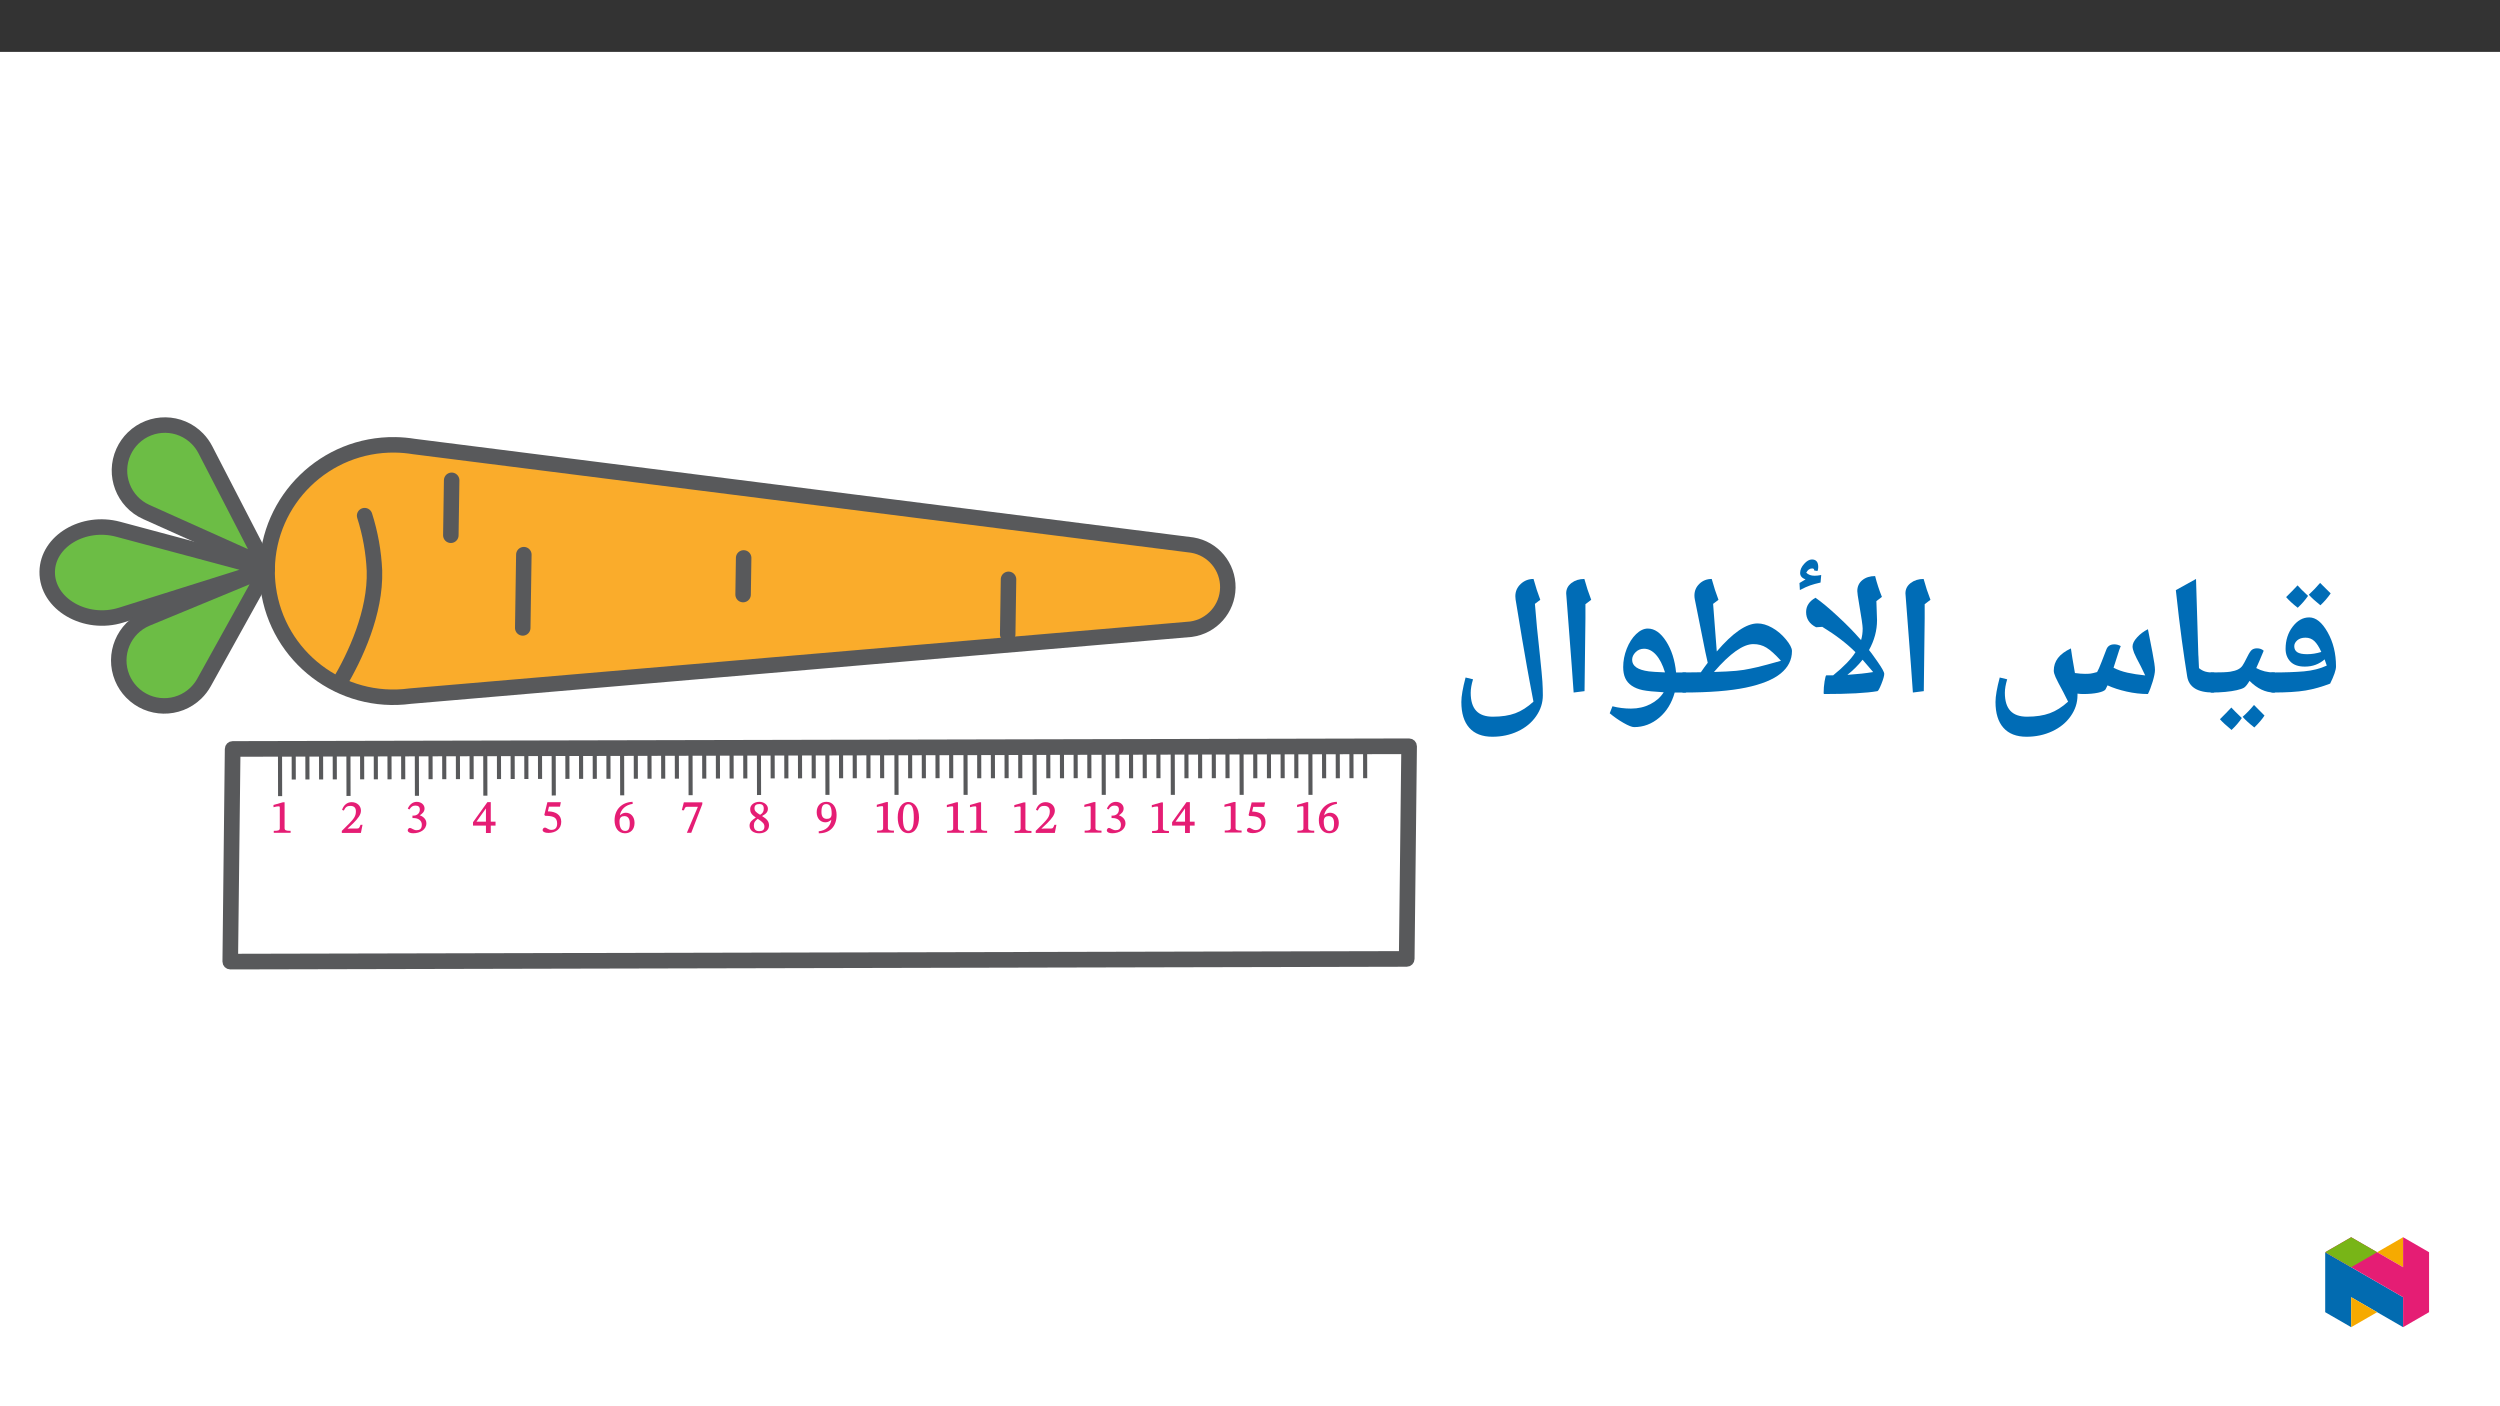 ﻿<?xml version="1.0" encoding="utf-8"?>
<svg xmlns="http://www.w3.org/2000/svg" xmlns:xlink="http://www.w3.org/1999/xlink" viewBox="0 0 960 540" version="1.1">
  <rect x="0" y="0" width="960" height="540" fill="#333333" stroke="none"/>
  <defs>
    <g>
      <symbol overflow="visible" id="glyph0-0">
        <path style="stroke:none;" d="M 5.859 -3.172 L 5.859 -3.469 C 5.859 -5.422 8.75 -6.812 8.75 -9.453 C 8.75 -11.312 7.062 -12.266 5.312 -12.266 C 3.5 -12.266 2.109 -11.109 2.109 -9.656 C 2.109 -8.812 2.594 -8.266 3.172 -8.266 C 3.609 -8.266 4.109 -8.625 4.109 -9.188 C 4.109 -9.859 3.734 -9.891 3.734 -10.469 C 3.734 -11.031 4.094 -11.312 5.141 -11.312 C 6.297 -11.312 6.875 -10.812 6.875 -9.406 C 6.875 -6.641 4.875 -5.969 4.875 -3.641 L 4.875 -3.047 L 5.859 -3.047 Z M 6.547 -0.984 C 6.547 -1.547 6.047 -2.188 5.422 -2.188 C 4.75 -2.188 4.219 -1.562 4.219 -0.984 C 4.219 -0.391 4.703 0.141 5.406 0.141 C 6.047 0.141 6.547 -0.406 6.547 -0.984 Z M 10.797 2.906 L 10.797 -14.344 L 0.031 -14.344 L 0.031 3.031 L 10.797 3.031 Z M 9.734 1.812 L 1.219 1.812 L 1.219 -13.172 L 9.594 -13.172 L 9.594 1.812 Z M 9.734 1.812 " />
      </symbol>
      <symbol overflow="visible" id="glyph0-1">
        <path style="stroke:none;" d="M 7.766 -0.125 L 7.766 -0.766 C 5.984 -0.766 5.453 -0.953 5.453 -1.828 L 5.453 -11.734 L 4.812 -11.734 L 1.188 -10.703 L 1.188 -9.828 C 1.891 -10.062 2.797 -10.172 3.156 -10.172 C 3.609 -10.172 3.609 -10.047 3.609 -9.422 L 3.609 -1.828 C 3.609 -0.938 3.125 -0.766 1.297 -0.766 L 1.297 0 L 7.766 0 Z M 7.766 -0.125 " />
      </symbol>
      <symbol overflow="visible" id="glyph0-2">
        <path style="stroke:none;" d="M 8.516 -5.812 C 8.516 -9.5 6.781 -11.781 4.469 -11.781 C 1.859 -11.781 0.344 -9.281 0.344 -5.859 C 0.344 -2.688 1.547 0.203 4.438 0.203 C 7.25 0.203 8.516 -2.75 8.516 -5.812 Z M 6.516 -5.703 C 6.516 -2.266 5.844 -0.719 4.438 -0.719 C 3 -0.719 2.328 -2.297 2.328 -5.781 C 2.328 -9.328 3 -10.906 4.406 -10.906 C 5.891 -10.906 6.516 -9.344 6.516 -5.703 Z M 6.516 -5.703 " />
      </symbol>
      <symbol overflow="visible" id="glyph0-3">
        <path style="stroke:none;" d="M 8.328 -3.141 L 7.719 -3.141 C 7.25 -1.922 7.156 -1.688 6.203 -1.688 L 3.719 -1.688 L 2.578 -1.625 L 2.578 -1.531 L 4.922 -3.734 C 6.812 -5.656 7.875 -6.984 7.875 -8.578 C 7.875 -10.453 6.328 -11.828 4.312 -11.828 C 2.562 -11.828 1.203 -10.672 0.625 -8.859 L 1.281 -8.594 C 2.016 -10.094 2.672 -10.391 3.844 -10.391 C 5.219 -10.391 5.938 -9.656 5.938 -8.312 C 5.938 -6.422 5.078 -5.375 3.297 -3.547 L 0.531 -0.797 L 0.531 0 L 7.859 0 L 8.484 -3.141 Z M 8.328 -3.141 " />
      </symbol>
      <symbol overflow="visible" id="glyph0-4">
        <path style="stroke:none;" d="M 1.625 -8.969 C 2.234 -9.922 2.812 -10.391 3.891 -10.391 C 5 -10.391 5.578 -9.906 5.578 -8.844 C 5.578 -7.391 4.453 -6.547 3.234 -6.547 L 2.75 -6.547 L 2.75 -5.594 L 3.25 -5.594 C 4.969 -5.594 6.344 -4.656 6.344 -3.062 C 6.344 -1.312 5.406 -0.938 4.266 -0.938 C 3.844 -0.938 3.672 -0.953 2.906 -1.344 C 2.281 -1.672 2.047 -1.812 1.766 -1.812 C 1.297 -1.812 0.922 -1.25 0.922 -0.875 C 0.922 -0.406 1.453 0.234 3.062 0.234 C 5.688 0.234 8.094 -1.141 8.094 -3.609 C 8.094 -5.203 6.766 -6.297 5.453 -6.688 L 5.453 -6.578 C 6.547 -7.281 7.391 -8.031 7.391 -9.281 C 7.391 -10.641 6.203 -11.828 4.375 -11.828 C 2.906 -11.828 1.656 -10.859 0.953 -9.234 L 1.578 -8.875 Z M 1.625 -8.969 " />
      </symbol>
      <symbol overflow="visible" id="glyph0-5">
        <path style="stroke:none;" d="M 8.75 -2.953 L 8.75 -4.344 L 6.922 -4.344 L 6.922 -11.844 L 5.625 -11.844 L 0.094 -4.125 L 0.094 -2.828 L 5.062 -2.828 L 5.062 0 L 6.922 0 L 6.922 -2.828 L 8.75 -2.828 Z M 5.203 -4.344 L 1.344 -4.344 L 1.344 -4.234 L 5.188 -9.609 L 5.062 -9.609 L 5.062 -4.344 Z M 5.203 -4.344 " />
      </symbol>
      <symbol overflow="visible" id="glyph0-6">
        <path style="stroke:none;" d="M 7.609 -9.969 L 7.922 -11.562 L 2.75 -11.562 L 1.578 -6.703 L 1.891 -6.344 C 2.203 -6.344 2.297 -6.344 2.766 -6.312 C 5.234 -6.188 6.5 -5.578 6.5 -3.344 C 6.5 -1.469 5.5 -0.938 4.234 -0.938 C 3.078 -0.938 2.5 -1.812 1.781 -1.812 C 1.328 -1.812 0.922 -1.312 0.922 -0.891 C 0.922 -0.234 1.734 0.234 3.125 0.234 C 5.969 0.234 8.078 -1.297 8.078 -4.047 C 8.078 -6.875 5.734 -7.859 3.625 -8.016 L 2.938 -8.047 L 3.359 -9.844 L 7.594 -9.844 Z M 7.609 -9.969 " />
      </symbol>
      <symbol overflow="visible" id="glyph0-7">
        <path style="stroke:none;" d="M 7.438 -11.859 C 3.594 -11.688 0.656 -9.062 0.656 -4.734 C 0.656 -2.094 1.969 0.219 4.641 0.219 C 6.906 0.219 8.328 -1.328 8.328 -3.766 C 8.328 -6.109 6.922 -7.672 4.969 -7.672 C 4.031 -7.672 3.266 -7.234 2.578 -6.562 L 2.656 -6.562 C 3.078 -9.062 4.969 -10.688 7.625 -11.078 L 7.562 -11.859 Z M 6.5 -3.625 C 6.5 -1.344 5.922 -0.688 4.719 -0.688 C 3.156 -0.688 2.547 -2.141 2.547 -4.359 C 2.547 -5.922 3.391 -6.375 4.438 -6.375 C 5.922 -6.375 6.5 -5.234 6.5 -3.625 Z M 6.5 -3.625 " />
      </symbol>
      <symbol overflow="visible" id="glyph0-8">
        <path style="stroke:none;" d="M 8.453 -10.875 L 8.453 -11.562 L 1.359 -11.562 L 0.578 -8.562 L 1.375 -8.484 C 1.922 -9.797 1.938 -9.844 2.938 -9.844 L 6.75 -9.844 L 2.516 0.141 L 4.203 0.141 Z M 8.453 -10.875 " />
      </symbol>
      <symbol overflow="visible" id="glyph0-9">
        <path style="stroke:none;" d="M 8.156 -2.812 C 8.156 -4.25 7.484 -5.203 5.422 -6.453 L 5.422 -6.375 C 7.047 -7.266 7.734 -7.953 7.734 -9.25 C 7.734 -10.672 6.25 -11.875 4.469 -11.875 C 2.5 -11.875 0.922 -10.703 0.922 -9.078 C 0.922 -7.859 1.344 -7.031 3.141 -5.781 L 3.141 -5.859 C 1.5 -4.766 0.688 -4.109 0.688 -2.672 C 0.688 -0.844 2.328 0.219 4.406 0.219 C 6.547 0.219 8.156 -0.938 8.156 -2.812 Z M 6.141 -9.297 C 6.141 -8.141 5.812 -7.531 4.734 -6.891 C 3.234 -7.781 2.578 -8.344 2.578 -9.406 C 2.578 -10.5 3.203 -11.016 4.438 -11.016 C 5.578 -11.016 6.141 -10.469 6.141 -9.297 Z M 3.719 -5.422 C 5.891 -4.016 6.391 -3.438 6.391 -2.297 C 6.391 -1.078 5.594 -0.609 4.484 -0.609 C 3.125 -0.609 2.344 -1.203 2.344 -2.812 C 2.344 -4.047 2.891 -4.594 3.828 -5.344 Z M 3.719 -5.422 " />
      </symbol>
      <symbol overflow="visible" id="glyph0-10">
        <path style="stroke:none;" d="M 1.531 0.234 C 5.484 0.203 8.203 -2.203 8.203 -6.828 C 8.203 -9.484 6.984 -11.859 4.312 -11.859 C 2.047 -11.859 0.562 -10.297 0.562 -7.875 C 0.562 -5.5 1.969 -3.984 3.922 -3.984 C 4.828 -3.984 5.562 -4.391 6.312 -5.078 L 6.219 -5.094 C 5.844 -2.297 3.969 -0.844 1.328 -0.531 L 1.375 0.25 Z M 2.391 -7.984 C 2.391 -10.281 3.062 -10.984 4.234 -10.984 C 5.812 -10.984 6.312 -9.5 6.312 -7.266 C 6.312 -5.719 5.5 -5.312 4.469 -5.312 C 2.984 -5.312 2.391 -6.312 2.391 -7.984 Z M 2.391 -7.984 " />
      </symbol>
      <symbol overflow="visible" id="glyph1-0">
        <path style="stroke:none;" d="M 6.125 -46.406 L 32.812 -46.406 L 32.812 0 L 6.125 0 Z M 9.422 -3.297 L 29.516 -3.297 L 29.516 -43.094 L 9.422 -43.094 Z M 9.422 -3.297 " />
      </symbol>
      <symbol overflow="visible" id="glyph1-1">
        <path style="stroke:none;" d="M 15.938 3.75 Z M 13.547 -33.234 Z M 20.922 -10.922 C 20.723 -11.492 20.445 -12.285 20.094 -13.297 C 19.051 -12.391 17.898 -11.703 16.641 -11.234 C 15.391 -10.766 14.008 -10.531 12.5 -10.531 C 10.008 -10.531 8.156 -11.176 6.938 -12.469 C 5.719 -13.758 5.109 -15.379 5.109 -17.328 C 5.109 -20.629 6.008 -23.469 7.812 -25.844 C 9.625 -28.227 11.75 -29.422 14.188 -29.422 C 16.75 -29.422 19.102 -27.52 21.25 -23.719 C 23.395 -19.926 24.469 -15.551 24.469 -10.594 C 24.469 -9.238 23.719 -7.039 22.219 -4 C 19.039 -2.77 15.906 -1.891 12.812 -1.359 C 9.727 -0.836 5.477 -0.578 0.062 -0.578 C -0.344 -0.578 -0.547 -0.773 -0.547 -1.172 L -0.547 -7.75 C -0.547 -8.102 -0.344 -8.281 0.062 -8.281 C 4.82 -8.281 8.848 -8.422 12.141 -8.703 C 15.43 -8.992 18.359 -9.734 20.922 -10.922 Z M 8.438 -18.375 C 8.438 -17.344 8.82 -16.57 9.594 -16.062 C 10.375 -15.551 11.629 -15.297 13.359 -15.297 C 15.141 -15.297 16.961 -15.582 18.828 -16.156 C 17.973 -18.062 17.082 -19.453 16.156 -20.328 C 15.227 -21.203 14.098 -21.641 12.766 -21.641 C 11.43 -21.641 10.375 -21.301 9.594 -20.625 C 8.82 -19.945 8.438 -19.195 8.438 -18.375 Z M 13.734 -37.688 C 12.648 -36.102 11.328 -34.582 9.766 -33.125 C 7.898 -34.582 6.414 -35.945 5.312 -37.219 L 7.641 -39.562 L 9.703 -41.719 C 10.504 -40.789 11.848 -39.445 13.734 -37.688 Z M 22.422 -38.641 C 21.297 -37.016 19.984 -35.492 18.484 -34.078 C 16.691 -35.492 15.203 -36.848 14.016 -38.141 C 15.598 -39.598 17.047 -41.109 18.359 -42.672 C 19.141 -41.848 20.492 -40.504 22.422 -38.641 Z M 13.922 -44.266 Z M 13.891 -33.125 Z M 13.891 -33.125 " />
      </symbol>
      <symbol overflow="visible" id="glyph1-2">
        <path style="stroke:none;" d="M 0 -0.578 C -0.363 -0.578 -0.547 -0.754 -0.547 -1.109 L -0.547 -7.75 C -0.547 -8.102 -0.363 -8.281 0 -8.281 C 3.488 -8.281 5.852 -8.375 7.094 -8.562 C 8.332 -8.758 9.332 -9.047 10.094 -9.422 C 10.852 -9.805 11.43 -10.285 11.828 -10.859 C 12.234 -11.43 12.883 -12.625 13.781 -14.438 C 14.477 -15.852 15.078 -16.723 15.578 -17.047 C 16.086 -17.379 16.703 -17.547 17.422 -17.547 C 18.484 -17.547 19.344 -17.238 20 -16.625 C 18.832 -13.789 17.879 -11.57 17.141 -9.969 C 19.211 -8.844 21.5 -8.281 24 -8.281 C 24.352 -8.281 24.531 -8.102 24.531 -7.75 L 24.531 -1.109 C 24.531 -0.754 24.352 -0.578 24 -0.578 C 20.695 -0.578 17.551 -2.066 14.562 -5.047 C 13.719 -3.648 13.016 -2.781 12.453 -2.438 C 11.891 -2.102 10.969 -1.785 9.688 -1.484 C 8.414 -1.191 6.938 -0.969 5.25 -0.812 C 3.57 -0.656 1.82 -0.578 0 -0.578 Z M 14.062 -22.344 Z M 12.281 3.75 Z M 11.609 9.219 C 10.535 10.801 9.219 12.328 7.656 13.797 C 5.551 12.055 4.066 10.68 3.203 9.672 L 5.516 7.344 L 7.578 5.188 C 8.148 5.844 9.492 7.188 11.609 9.219 Z M 20.312 8.266 C 19.445 9.617 18.145 11.145 16.406 12.844 C 14.477 11.332 12.977 9.969 11.906 8.75 C 13.281 7.562 14.738 6.047 16.281 4.203 C 16.531 4.484 17.875 5.836 20.312 8.266 Z M 11.969 4.203 Z M 11.938 14.422 Z M 11.938 9.344 Z M 11.938 9.344 " />
      </symbol>
      <symbol overflow="visible" id="glyph1-3">
        <path style="stroke:none;" d="M 19.844 -1.109 C 19.844 -0.754 19.66 -0.578 19.297 -0.578 C 13.305 -0.578 9.977 -2.633 9.312 -6.75 C 8.645 -10.863 7.957 -15.516 7.25 -20.703 C 6.539 -25.898 5.773 -32.297 4.953 -39.891 L 12.703 -44.188 L 13.609 -14.406 L 13.609 -15.047 L 13.844 -9.938 C 14.625 -9.301 15.445 -8.859 16.312 -8.609 C 17.176 -8.367 18.211 -8.25 19.422 -8.25 C 19.703 -8.25 19.844 -8.082 19.844 -7.75 Z M 8.312 -47.359 Z M 11.266 3.75 Z M 11.266 3.75 " />
      </symbol>
      <symbol overflow="visible" id="glyph1-4">
        <path style="stroke:none;" d="M 65.641 -9.234 C 65.641 -8.223 65.348 -6.742 64.766 -4.797 C 64.18 -2.848 63.57 -1.25 62.938 0 C 60.27 0 57.547 -0.312 54.766 -0.938 C 51.984 -1.562 49.535 -2.359 47.422 -3.328 L 46.656 -1.781 C 46.312 -1.27 45.352 -0.844 43.781 -0.5 C 42.207 -0.164 40.297 0 38.047 0 C 37.328 0 36.609 -0.051 35.891 -0.156 L 35.891 0.469 C 35.891 3.352 35.02 6.031 33.281 8.5 C 31.551 10.977 29.18 12.914 26.172 14.312 C 23.172 15.707 19.895 16.406 16.344 16.406 C 12.445 16.406 9.484 15.258 7.453 12.969 C 5.422 10.688 4.406 7.379 4.406 3.047 C 4.406 0.867 4.945 -2.258 6.031 -6.344 L 8.891 -5.656 C 8.297 -3.688 8 -1.957 8 -0.469 C 8 2.613 8.695 4.91 10.094 6.422 C 11.488 7.941 13.625 8.703 16.5 8.703 C 19.926 8.703 22.836 8.258 25.234 7.375 C 27.641 6.5 29.988 5.016 32.281 2.922 L 30.438 -0.734 C 28.938 -3.484 27.953 -5.383 27.484 -6.438 C 27.016 -7.5 26.781 -8.336 26.781 -8.953 C 26.781 -10.797 27.312 -12.414 28.375 -13.812 C 29.438 -15.207 31.098 -16.441 33.359 -17.516 C 33.566 -15.891 34.082 -12.738 34.906 -8.062 C 36.395 -7.852 37.688 -7.75 38.781 -7.75 C 39.645 -7.75 40.336 -7.781 40.859 -7.844 C 41.379 -7.906 42.234 -8.102 43.422 -8.438 C 43.816 -9.094 44.41 -10.445 45.203 -12.5 L 47.031 -17.234 C 47.539 -18.461 48.547 -19.078 50.047 -19.078 C 50.898 -19.078 51.719 -18.852 52.5 -18.406 C 52.32 -18.008 52.145 -17.562 51.969 -17.062 C 51.789 -16.562 51.047 -14.238 49.734 -10.094 C 51.379 -9.25 53.176 -8.613 55.125 -8.188 C 57.07 -7.758 59.328 -7.41 61.891 -7.141 L 60.172 -10.703 C 58.898 -13.066 58.055 -14.754 57.641 -15.766 C 57.234 -16.785 57.031 -17.625 57.031 -18.281 C 57.031 -19.32 57.609 -20.477 58.766 -21.75 C 59.922 -23.031 61.312 -24.078 62.938 -24.891 L 64.656 -16.094 C 65.312 -12.707 65.641 -10.422 65.641 -9.234 Z M 44.844 -25.734 Z M 48.594 4.953 Z M 48.594 4.953 " />
      </symbol>
      <symbol overflow="visible" id="glyph1-5">
        <path style="stroke:none;" d="M 12.375 -29.047 L 12.031 -1.109 L 7.844 -0.578 L 7.109 -10.891 L 4.984 -38.656 C 4.984 -40.281 5.66 -41.609 7.016 -42.641 C 8.367 -43.672 10.02 -44.188 11.969 -44.188 C 12.707 -41.445 13.582 -38.781 14.594 -36.188 L 12.375 -34.5 Z M 9.203 -47.359 Z M 9.812 3.75 Z M 9.812 3.75 " />
      </symbol>
      <symbol overflow="visible" id="glyph1-6">
        <path style="stroke:none;" d="M 9.109 0 C 9.004 0 8.953 -0.18 8.953 -0.547 C 8.953 -1.898 9.07 -3.344 9.312 -4.875 C 9.562 -6.406 9.781 -7.172 9.969 -7.172 L 12.594 -7.172 C 16.656 -10.453 19.516 -13.414 21.172 -16.062 C 17.805 -19.426 13.562 -22.672 8.438 -25.797 L 6.062 -25.641 C 3.5 -26.93 2.219 -28.879 2.219 -31.484 C 2.219 -33.785 3.414 -35.613 5.812 -36.969 C 8.113 -35.383 10.969 -33.008 14.375 -29.844 C 17.781 -26.688 20.594 -23.828 22.812 -21.266 L 23.328 -20.719 C 23.734 -22.113 23.938 -23.586 23.938 -25.141 C 23.938 -26.211 23.477 -29.383 22.562 -34.656 C 22.102 -37.301 21.875 -38.922 21.875 -39.516 C 21.875 -41.273 22.516 -42.676 23.797 -43.719 C 25.086 -44.77 26.727 -45.297 28.719 -45.297 C 29.414 -42.547 30.285 -39.879 31.328 -37.297 L 29.203 -35.672 L 29.453 -28.344 C 29.453 -24.426 28.426 -20.609 26.375 -16.891 C 26.707 -16.547 27.766 -15.102 29.547 -12.562 C 31.328 -10.031 32.219 -8.426 32.219 -7.75 C 32.219 -6.988 31.859 -5.707 31.141 -3.906 C 30.422 -2.102 29.91 -1.172 29.609 -1.109 C 25.441 -0.367 18.609 0 9.109 0 Z M 18.094 -7.391 L 18.438 -7.391 C 22.008 -7.629 25.188 -7.977 27.969 -8.438 L 23.906 -13.172 C 22.188 -11.016 20.25 -9.086 18.094 -7.391 Z M 24.375 -48.469 Z M 4.156 -40.156 Z M 27.234 3.75 Z M 12.5 3.75 Z M 5.312 -47.453 L 5.312 -47.609 C 5.312 -48.016 5.047 -48.219 4.516 -48.219 C 3.586 -48.219 2.836 -47.676 2.266 -46.594 C 3.047 -45.812 4.113 -45.422 5.469 -45.422 C 6.207 -45.422 7.055 -45.516 8.016 -45.703 L 7.766 -42.812 C 6.191 -42.457 4.867 -42.094 3.797 -41.719 C 2.734 -41.352 1.41 -40.754 -0.172 -39.922 L -0.328 -42.625 L 2.016 -44.031 C 0.617 -44.508 -0.078 -45.332 -0.078 -46.5 C -0.078 -47.664 0.426 -48.816 1.438 -49.953 C 2.457 -51.098 3.461 -51.672 4.453 -51.672 C 6.066 -51.672 6.875 -50.695 6.875 -48.75 C 6.875 -48.156 6.773 -47.648 6.578 -47.234 Z M 2.875 -54.219 Z M 4.266 -40.25 Z M 4.266 -40.25 " />
      </symbol>
      <symbol overflow="visible" id="glyph1-7">
        <path style="stroke:none;" d="M 0 -0.578 C -0.363 -0.578 -0.547 -0.754 -0.547 -1.109 L -0.547 -7.75 C -0.547 -8.102 -0.363 -8.281 0 -8.281 L 5.359 -8.344 L 6.703 -8.344 C 7.586 -9.633 8.473 -10.852 9.359 -12 L 8.438 -16.156 L 4.406 -36.312 C 4.301 -36.844 4.25 -37.348 4.25 -37.828 C 4.25 -39.609 4.891 -41.113 6.172 -42.344 C 7.453 -43.57 9.023 -44.188 10.891 -44.188 C 11.691 -41.258 12.555 -38.594 13.484 -36.188 L 11.422 -34.625 L 12.828 -16.344 C 18.961 -23.52 24.188 -27.109 28.5 -27.109 C 30.258 -27.109 32.109 -26.566 34.047 -25.484 C 35.992 -24.41 37.754 -22.93 39.328 -21.047 C 40.91 -19.16 41.703 -17.645 41.703 -16.5 C 41.703 -13.133 40.266 -10.27 37.391 -7.906 C 34.516 -5.551 30.055 -3.738 24.016 -2.469 C 17.973 -1.207 9.969 -0.578 0 -0.578 Z M 37.484 -12.766 C 35.242 -15.234 33.379 -16.914 31.891 -17.812 C 30.41 -18.719 28.738 -19.172 26.875 -19.172 C 22.945 -19.172 17.906 -15.602 11.75 -8.469 C 12.164 -8.469 13.77 -8.531 16.562 -8.656 C 19.352 -8.789 21.582 -9 23.25 -9.281 C 24.926 -9.57 26.688 -9.93 28.531 -10.359 C 30.375 -10.797 33.359 -11.598 37.484 -12.766 Z M 27.797 -33.141 Z M 23.234 3.75 Z M 23.234 3.75 " />
      </symbol>
      <symbol overflow="visible" id="glyph1-8">
        <path style="stroke:none;" d="M 32.281 -0.578 L 28.281 -0.578 C 27.156 3.461 25.172 6.688 22.328 9.094 C 19.484 11.5 16.273 12.703 12.703 12.703 C 11.867 12.703 10.504 12.16 8.609 11.078 C 6.723 9.992 4.961 8.766 3.328 7.391 L 4.375 4.703 C 6.688 5.297 9.055 5.594 11.484 5.594 C 14.234 5.594 16.711 5.023 18.922 3.891 C 21.141 2.754 22.852 1.234 24.062 -0.672 C 20.332 -0.879 17.633 -1.156 15.969 -1.5 C 14.312 -1.852 12.91 -2.422 11.766 -3.203 C 10.629 -3.984 9.801 -4.957 9.281 -6.125 C 8.758 -7.289 8.5 -8.695 8.5 -10.344 C 8.5 -12.719 8.953 -15.062 9.859 -17.375 C 10.773 -19.695 11.973 -21.57 13.453 -23 C 14.93 -24.426 16.438 -25.141 17.969 -25.141 C 20.551 -25.141 22.891 -23.508 24.984 -20.25 C 27.078 -16.988 28.352 -13 28.812 -8.281 L 32.281 -8.281 C 32.633 -8.281 32.812 -8.102 32.812 -7.75 L 32.812 -1.109 C 32.812 -0.754 32.633 -0.578 32.281 -0.578 Z M 16.5 -17.391 C 15.227 -17.391 14.148 -16.945 13.266 -16.062 C 12.379 -15.176 11.938 -14.203 11.938 -13.141 C 11.938 -10.742 14.07 -9.266 18.344 -8.703 C 19.27 -8.566 21.344 -8.438 24.562 -8.312 C 23.656 -11.258 22.504 -13.508 21.109 -15.062 C 19.711 -16.613 18.176 -17.391 16.5 -17.391 Z M 17.609 -29.891 Z M 14.281 15.875 Z M 17.297 -39.109 Z M 17.297 -39.109 " />
      </symbol>
      <symbol overflow="visible" id="glyph1-9">
        <path style="stroke:none;" d="M 32.062 2.922 L 30.625 -4.672 C 30.227 -6.68 29.254 -12.191 27.703 -21.203 L 25.203 -36.312 L 25.109 -37.547 C 25.109 -39.41 25.797 -40.984 27.172 -42.266 C 28.547 -43.547 30.188 -44.188 32.094 -44.188 C 32.895 -41.258 33.758 -38.594 34.688 -36.188 L 32.625 -34.625 L 33.422 -25.484 L 34.594 -14.375 C 35.082 -9.738 35.383 -6.531 35.5 -4.75 C 35.613 -2.977 35.672 -1.238 35.672 0.469 C 35.672 3.375 34.805 6.062 33.078 8.531 C 31.359 11.008 29.016 12.941 26.047 14.328 C 23.086 15.711 19.844 16.406 16.312 16.406 C 12.414 16.406 9.453 15.258 7.422 12.969 C 5.391 10.688 4.375 7.379 4.375 3.047 C 4.375 0.867 4.914 -2.258 6 -6.344 L 8.859 -5.656 C 8.266 -3.688 7.969 -1.957 7.969 -0.469 C 7.969 2.613 8.664 4.91 10.062 6.422 C 11.457 7.941 13.594 8.703 16.469 8.703 C 19.852 8.703 22.723 8.266 25.078 7.391 C 27.441 6.523 29.77 5.035 32.062 2.922 Z M 14.953 -31.328 Z M 2.156 16.469 Z M 27.969 -47.359 Z M 20.125 19.578 Z M 20.125 19.578 " />
      </symbol>
    </g>
    <clipPath id="clip1">
      <path d="M 42 160.25 L 105 160.25 L 105 221 L 42 221 Z M 42 160.25 " />
    </clipPath>
    <clipPath id="clip2">
      <path d="M 15.152 199 L 106 199 L 106 241 L 15.152 241 Z M 15.152 199 " />
    </clipPath>
    <clipPath id="clip3">
      <path d="M 39 237 L 544.098 237 L 544.098 372.262 L 39 372.262 Z M 39 237 " />
    </clipPath>
    <clipPath id="clip4">
      <path d="M 892.875 480 L 923 480 L 923 509.637 L 892.875 509.637 Z M 892.875 480 " />
    </clipPath>
    <clipPath id="clip5">
      <path d="M 902 498 L 913 498 L 913 509.637 L 902 509.637 Z M 902 498 " />
    </clipPath>
    <clipPath id="clip6">
      <path d="M 912 475.094 L 923 475.094 L 923 487 L 912 487 Z M 912 475.094 " />
    </clipPath>
    <clipPath id="clip7">
      <path d="M 892.875 475.094 L 932.762 475.094 L 932.762 509.637 L 892.875 509.637 Z M 892.875 475.094 " />
    </clipPath>
    <clipPath id="clip8">
      <path d="M 892.875 475.094 L 913 475.094 L 913 487 L 892.875 487 Z M 892.875 475.094 " />
    </clipPath>
  </defs>
  <g id="surface1">
    <path style=" stroke:none;fill-rule:nonzero;fill:rgb(100%,100%,100%);fill-opacity:1;" d="M 0 559.926 L 960 559.926 L 960 19.926 L 0 19.926 Z M 0 559.926 " />
    <path style=" stroke:none;fill-rule:nonzero;fill:rgb(42.4%,74.1%,27.1%);fill-opacity:1;" d="M 101.777 217.078 L 45.773 234.707 C 31.953 239.055 17.152 230.391 17.332 218.059 C 17.508 206.348 31.195 198.16 44.594 201.754 Z M 101.777 217.078 " />
    <path style=" stroke:none;fill-rule:nonzero;fill:rgb(42.4%,74.1%,27.1%);fill-opacity:1;" d="M 102.574 218.559 L 56.98 198.09 C 48.184 194.141 44.254 183.809 48.203 175.016 C 49.109 173 50.387 171.176 51.969 169.637 C 58.887 162.922 69.938 163.086 76.656 170.004 C 77.848 171.234 78.852 172.633 79.641 174.152 Z M 102.574 218.559 " />
    <g clip-path="url(#clip1)" clip-rule="nonzero">
      <path style="fill:none;stroke-width:7;stroke-linecap:round;stroke-linejoin:round;stroke:rgb(34.499%,34.9%,35.699%);stroke-opacity:1;stroke-miterlimit:4;" d="M 0.002 0 L -53.638 24.081 C -63.987 28.727 -68.61 40.883 -63.964 51.227 C -62.898 53.599 -61.395 55.745 -59.534 57.555 C -51.395 65.455 -38.39 65.262 -30.49 57.123 C -29.088 55.676 -27.907 54.03 -26.979 52.243 Z M 0.002 0 " transform="matrix(0.85,0,0,-0.85,101.776,217.078)" />
    </g>
    <path style=" stroke:none;fill-rule:nonzero;fill:rgb(42.4%,74.1%,27.1%);fill-opacity:1;" d="M 101.777 216.898 L 55.598 236 C 46.688 239.688 42.453 249.898 46.137 258.805 C 46.98 260.844 48.203 262.707 49.742 264.293 C 56.457 271.211 67.508 271.375 74.426 264.66 C 75.656 263.465 76.703 262.098 77.535 260.602 Z M 101.777 216.898 " />
    <path style=" stroke:none;fill-rule:nonzero;fill:rgb(98%,67.499%,16.899%);fill-opacity:1;" d="M 457.152 241.406 L 157.328 267.098 C 130.801 270.672 106.398 252.066 102.82 225.539 C 102.5 223.156 102.355 220.75 102.395 218.344 C 102.789 191.578 124.809 170.207 151.574 170.605 C 153.98 170.641 156.383 170.855 158.758 171.246 L 457.633 209.094 C 465.609 210.414 471.426 217.371 471.305 225.457 C 471.184 233.543 465.164 240.324 457.152 241.406 " />
    <path style="fill:none;stroke-width:7;stroke-linecap:round;stroke-linejoin:round;stroke:rgb(34.499%,34.9%,35.699%);stroke-opacity:1;stroke-miterlimit:4;" d="M -0 0.002 C 2.573 -8.063 4.067 -16.432 4.444 -24.887 C 4.991 -43.605 -4.076 -63.334 -11.714 -76.133 " transform="matrix(0.85,0,0,-0.85,140.016,198.01)" />
    <path style="fill:none;stroke-width:7;stroke-linecap:round;stroke-linejoin:round;stroke:rgb(34.499%,34.9%,35.699%);stroke-opacity:1;stroke-miterlimit:4;" d="M -0.001 -0.001 L 0.371 24.824 " transform="matrix(0.85,0,0,-0.85,173.122,205.538)" />
    <path style="fill:none;stroke-width:7;stroke-linecap:round;stroke-linejoin:round;stroke:rgb(34.499%,34.9%,35.699%);stroke-opacity:1;stroke-miterlimit:4;" d="M -0 -0 L 0.372 24.825 " transform="matrix(0.85,0,0,-0.85,386.957,243.566)" />
    <path style="fill:none;stroke-width:7;stroke-linecap:round;stroke-linejoin:round;stroke:rgb(34.499%,34.9%,35.699%);stroke-opacity:1;stroke-miterlimit:4;" d="M 0.002 -0.002 L -0.494 -33.099 " transform="matrix(0.85,0,0,-0.85,201.154,212.991)" />
    <path style="fill:none;stroke-width:7;stroke-linecap:round;stroke-linejoin:round;stroke:rgb(34.499%,34.9%,35.699%);stroke-opacity:1;stroke-miterlimit:4;" d="M -0.002 -0.002 L 0.246 16.552 " transform="matrix(0.85,0,0,-0.85,285.353,228.315)" />
    <path style="fill:none;stroke-width:7;stroke-linecap:round;stroke-linejoin:round;stroke:rgb(34.499%,34.9%,35.699%);stroke-opacity:1;stroke-miterlimit:4;" d="M 0.001 -0.001 L -352.734 -30.226 C -383.942 -34.431 -412.651 -12.542 -416.856 18.666 C -417.237 21.47 -417.407 24.301 -417.361 27.132 C -416.897 58.621 -390.987 83.763 -359.503 83.294 C -356.672 83.253 -353.846 83 -351.052 82.541 L 0.566 38.014 C 9.955 36.461 16.793 28.276 16.651 18.763 C 16.508 9.25 9.431 1.272 0.001 -0.001 Z M 0.001 -0.001 " transform="matrix(0.85,0,0,-0.85,457.331,241.62)" />
    <g clip-path="url(#clip2)" clip-rule="nonzero">
      <path style="fill:none;stroke-width:7;stroke-linecap:round;stroke-linejoin:round;stroke:rgb(34.499%,34.9%,35.699%);stroke-opacity:1;stroke-miterlimit:4;" d="M 0.002 0 L -65.885 -20.74 C -82.144 -25.855 -99.562 -15.662 -99.346 -1.149 C -99.139 12.624 -83.036 22.257 -67.273 18.029 Z M 0.002 0 " transform="matrix(0.85,0,0,-0.85,102.573,218.559)" />
    </g>
    <path style="fill:none;stroke-width:7;stroke-linecap:round;stroke-linejoin:round;stroke:rgb(34.499%,34.9%,35.699%);stroke-opacity:1;stroke-miterlimit:4;" d="M -0.001 0.001 L -54.335 -22.472 C -64.817 -26.81 -69.799 -38.823 -65.461 -49.301 C -64.468 -51.704 -63.029 -53.892 -61.219 -55.758 C -53.319 -63.896 -40.318 -64.089 -32.179 -56.19 C -30.732 -54.783 -29.5 -53.175 -28.521 -51.415 Z M -0.001 0.001 " transform="matrix(0.85,0,0,-0.85,102.575,218.379)" />
    <g clip-path="url(#clip3)" clip-rule="nonzero">
      <path style="fill:none;stroke-width:4;stroke-linecap:butt;stroke-linejoin:miter;stroke:rgb(34.499%,34.9%,35.699%);stroke-opacity:1;stroke-miterlimit:10;" d="M -0 0.001 L 1.075 93.006 L -527.339 91.798 L -528.419 -1.208 Z M 4.14 94.546 L 3.07 -1.525 C 3.07 -2.375 2.385 -3.06 1.539 -3.064 L -529.945 -4.278 C -530.791 -4.278 -531.48 -3.593 -531.48 -2.747 L -530.409 93.323 C -530.414 94.169 -529.729 94.858 -528.879 94.858 L 2.606 96.076 C 3.451 96.076 4.136 95.391 4.14 94.546 Z M 4.14 94.546 " transform="matrix(0.85,0,0,-0.85,538.879,366.926)" />
    </g>
    <path style=" stroke:none;fill-rule:nonzero;fill:rgb(34.499%,34.9%,35.699%);fill-opacity:1;" d="M 337.93 286.938 L 339.508 286.934 L 339.535 298.816 L 337.957 298.82 Z M 337.93 286.938 " />
    <path style=" stroke:none;fill-rule:nonzero;fill:rgb(34.499%,34.9%,35.699%);fill-opacity:1;" d="M 332.676 286.949 L 334.254 286.945 L 334.281 298.828 L 332.703 298.836 Z M 332.676 286.949 " />
    <path style=" stroke:none;fill-rule:nonzero;fill:rgb(34.499%,34.9%,35.699%);fill-opacity:1;" d="M 327.422 286.961 L 329 286.957 L 329.027 298.844 L 327.449 298.844 Z M 327.422 286.961 " />
    <path style=" stroke:none;fill-rule:nonzero;fill:rgb(34.499%,34.9%,35.699%);fill-opacity:1;" d="M 322.168 286.973 L 323.742 286.969 L 323.77 298.855 L 322.195 298.859 Z M 322.168 286.973 " />
    <path style=" stroke:none;fill-rule:nonzero;fill:rgb(34.499%,34.9%,35.699%);fill-opacity:1;" d="M 316.914 286.984 L 318.488 286.98 L 318.531 305.23 L 316.957 305.234 Z M 316.914 286.984 " />
    <path style=" stroke:none;fill-rule:nonzero;fill:rgb(34.499%,34.9%,35.699%);fill-opacity:1;" d="M 364.457 286.938 L 366.031 286.934 L 366.059 298.816 L 364.484 298.82 Z M 364.457 286.938 " />
    <path style=" stroke:none;fill-rule:nonzero;fill:rgb(34.499%,34.9%,35.699%);fill-opacity:1;" d="M 359.203 286.949 L 360.777 286.945 L 360.805 298.828 L 359.227 298.836 Z M 359.203 286.949 " />
    <path style=" stroke:none;fill-rule:nonzero;fill:rgb(34.499%,34.9%,35.699%);fill-opacity:1;" d="M 353.945 286.961 L 355.523 286.957 L 355.551 298.844 L 353.973 298.844 Z M 353.945 286.961 " />
    <path style=" stroke:none;fill-rule:nonzero;fill:rgb(34.499%,34.9%,35.699%);fill-opacity:1;" d="M 348.691 286.973 L 350.27 286.969 L 350.297 298.855 L 348.719 298.859 Z M 348.691 286.973 " />
    <path style=" stroke:none;fill-rule:nonzero;fill:rgb(34.499%,34.9%,35.699%);fill-opacity:1;" d="M 343.438 286.984 L 345.016 286.98 L 345.055 305.23 L 343.48 305.234 Z M 343.438 286.984 " />
    <path style=" stroke:none;fill-rule:nonzero;fill:rgb(34.499%,34.9%,35.699%);fill-opacity:1;" d="M 390.98 286.938 L 392.559 286.934 L 392.586 298.816 L 391.008 298.82 Z M 390.98 286.938 " />
    <path style=" stroke:none;fill-rule:nonzero;fill:rgb(34.499%,34.9%,35.699%);fill-opacity:1;" d="M 385.727 286.949 L 387.301 286.945 L 387.332 298.828 L 385.754 298.836 Z M 385.727 286.949 " />
    <path style=" stroke:none;fill-rule:nonzero;fill:rgb(34.499%,34.9%,35.699%);fill-opacity:1;" d="M 380.473 286.961 L 382.047 286.957 L 382.074 298.844 L 380.5 298.844 Z M 380.473 286.961 " />
    <path style=" stroke:none;fill-rule:nonzero;fill:rgb(34.499%,34.9%,35.699%);fill-opacity:1;" d="M 375.219 286.973 L 376.793 286.969 L 376.82 298.855 L 375.242 298.859 Z M 375.219 286.973 " />
    <path style=" stroke:none;fill-rule:nonzero;fill:rgb(34.499%,34.9%,35.699%);fill-opacity:1;" d="M 369.965 286.984 L 371.539 286.98 L 371.582 305.23 L 370.004 305.234 Z M 369.965 286.984 " />
    <path style=" stroke:none;fill-rule:nonzero;fill:rgb(34.499%,34.9%,35.699%);fill-opacity:1;" d="M 417.508 286.938 L 419.082 286.934 L 419.109 298.816 L 417.531 298.82 Z M 417.508 286.938 " />
    <path style=" stroke:none;fill-rule:nonzero;fill:rgb(34.499%,34.9%,35.699%);fill-opacity:1;" d="M 412.25 286.949 L 413.828 286.945 L 413.855 298.828 L 412.277 298.836 Z M 412.25 286.949 " />
    <path style=" stroke:none;fill-rule:nonzero;fill:rgb(34.499%,34.9%,35.699%);fill-opacity:1;" d="M 406.996 286.961 L 408.57 286.957 L 408.602 298.844 L 407.023 298.844 Z M 406.996 286.961 " />
    <path style=" stroke:none;fill-rule:nonzero;fill:rgb(34.499%,34.9%,35.699%);fill-opacity:1;" d="M 401.742 286.973 L 403.316 286.969 L 403.348 298.855 L 401.77 298.859 Z M 401.742 286.973 " />
    <path style=" stroke:none;fill-rule:nonzero;fill:rgb(34.499%,34.9%,35.699%);fill-opacity:1;" d="M 396.488 286.984 L 398.062 286.98 L 398.105 305.23 L 396.527 305.234 Z M 396.488 286.984 " />
    <path style=" stroke:none;fill-rule:nonzero;fill:rgb(34.499%,34.9%,35.699%);fill-opacity:1;" d="M 444.031 286.938 L 445.605 286.934 L 445.633 298.816 L 444.059 298.82 Z M 444.031 286.938 " />
    <path style=" stroke:none;fill-rule:nonzero;fill:rgb(34.499%,34.9%,35.699%);fill-opacity:1;" d="M 438.777 286.949 L 440.352 286.945 L 440.379 298.828 L 438.805 298.836 Z M 438.777 286.949 " />
    <path style=" stroke:none;fill-rule:nonzero;fill:rgb(34.499%,34.9%,35.699%);fill-opacity:1;" d="M 433.52 286.961 L 435.098 286.957 L 435.125 298.844 L 433.547 298.844 Z M 433.52 286.961 " />
    <path style=" stroke:none;fill-rule:nonzero;fill:rgb(34.499%,34.9%,35.699%);fill-opacity:1;" d="M 428.266 286.973 L 429.844 286.969 L 429.871 298.855 L 428.293 298.859 Z M 428.266 286.973 " />
    <path style=" stroke:none;fill-rule:nonzero;fill:rgb(34.499%,34.9%,35.699%);fill-opacity:1;" d="M 423.012 286.984 L 424.59 286.98 L 424.629 305.23 L 423.055 305.234 Z M 423.012 286.984 " />
    <path style=" stroke:none;fill-rule:nonzero;fill:rgb(34.499%,34.9%,35.699%);fill-opacity:1;" d="M 470.555 286.938 L 472.133 286.934 L 472.16 298.816 L 470.582 298.82 Z M 470.555 286.938 " />
    <path style=" stroke:none;fill-rule:nonzero;fill:rgb(34.499%,34.9%,35.699%);fill-opacity:1;" d="M 465.301 286.949 L 466.875 286.945 L 466.902 298.828 L 465.328 298.836 Z M 465.301 286.949 " />
    <path style=" stroke:none;fill-rule:nonzero;fill:rgb(34.499%,34.9%,35.699%);fill-opacity:1;" d="M 460.047 286.961 L 461.621 286.957 L 461.648 298.844 L 460.074 298.844 Z M 460.047 286.961 " />
    <path style=" stroke:none;fill-rule:nonzero;fill:rgb(34.499%,34.9%,35.699%);fill-opacity:1;" d="M 454.793 286.973 L 456.367 286.969 L 456.395 298.855 L 454.82 298.859 Z M 454.793 286.973 " />
    <path style=" stroke:none;fill-rule:nonzero;fill:rgb(34.499%,34.9%,35.699%);fill-opacity:1;" d="M 449.535 286.984 L 451.113 286.98 L 451.156 305.23 L 449.578 305.234 Z M 449.535 286.984 " />
    <path style=" stroke:none;fill-rule:nonzero;fill:rgb(34.499%,34.9%,35.699%);fill-opacity:1;" d="M 496.984 286.938 L 498.559 286.934 L 498.586 298.816 L 497.012 298.82 Z M 496.984 286.938 " />
    <path style=" stroke:none;fill-rule:nonzero;fill:rgb(34.499%,34.9%,35.699%);fill-opacity:1;" d="M 491.73 286.949 L 493.305 286.945 L 493.332 298.828 L 491.758 298.836 Z M 491.73 286.949 " />
    <path style=" stroke:none;fill-rule:nonzero;fill:rgb(34.499%,34.9%,35.699%);fill-opacity:1;" d="M 486.473 286.961 L 488.051 286.957 L 488.078 298.844 L 486.5 298.844 Z M 486.473 286.961 " />
    <path style=" stroke:none;fill-rule:nonzero;fill:rgb(34.499%,34.9%,35.699%);fill-opacity:1;" d="M 481.219 286.973 L 482.797 286.969 L 482.824 298.855 L 481.246 298.859 Z M 481.219 286.973 " />
    <path style=" stroke:none;fill-rule:nonzero;fill:rgb(34.499%,34.9%,35.699%);fill-opacity:1;" d="M 475.965 286.984 L 477.543 286.98 L 477.582 305.23 L 476.008 305.234 Z M 475.965 286.984 " />
    <path style=" stroke:none;fill-rule:nonzero;fill:rgb(34.499%,34.9%,35.699%);fill-opacity:1;" d="M 523.414 286.938 L 524.988 286.934 L 525.016 298.816 L 523.438 298.82 Z M 523.414 286.938 " />
    <path style=" stroke:none;fill-rule:nonzero;fill:rgb(34.499%,34.9%,35.699%);fill-opacity:1;" d="M 518.156 286.949 L 519.734 286.945 L 519.762 298.828 L 518.184 298.836 Z M 518.156 286.949 " />
    <path style=" stroke:none;fill-rule:nonzero;fill:rgb(34.499%,34.9%,35.699%);fill-opacity:1;" d="M 512.902 286.961 L 514.48 286.957 L 514.508 298.844 L 512.93 298.844 Z M 512.902 286.961 " />
    <path style=" stroke:none;fill-rule:nonzero;fill:rgb(34.499%,34.9%,35.699%);fill-opacity:1;" d="M 507.648 286.973 L 509.227 286.969 L 509.254 298.855 L 507.676 298.859 Z M 507.648 286.973 " />
    <path style=" stroke:none;fill-rule:nonzero;fill:rgb(34.499%,34.9%,35.699%);fill-opacity:1;" d="M 502.395 286.984 L 503.969 286.98 L 504.012 305.23 L 502.438 305.234 Z M 502.395 286.984 " />
    <path style=" stroke:none;fill-rule:nonzero;fill:rgb(34.499%,34.9%,35.699%);fill-opacity:1;" d="M 311.66 286.996 L 313.234 286.992 L 313.262 298.879 L 311.688 298.883 Z M 311.66 286.996 " />
    <path style=" stroke:none;fill-rule:nonzero;fill:rgb(34.499%,34.9%,35.699%);fill-opacity:1;" d="M 306.402 287.008 L 307.98 287.004 L 308.008 298.891 L 306.43 298.895 Z M 306.402 287.008 " />
    <path style=" stroke:none;fill-rule:nonzero;fill:rgb(34.499%,34.9%,35.699%);fill-opacity:1;" d="M 301.148 287.02 L 302.727 287.016 L 302.754 298.902 L 301.176 298.906 Z M 301.148 287.02 " />
    <path style=" stroke:none;fill-rule:nonzero;fill:rgb(34.499%,34.9%,35.699%);fill-opacity:1;" d="M 295.895 287.031 L 297.473 287.027 L 297.5 298.914 L 295.922 298.918 Z M 295.895 287.031 " />
    <path style=" stroke:none;fill-rule:nonzero;fill:rgb(34.499%,34.9%,35.699%);fill-opacity:1;" d="M 290.641 287.043 L 292.215 287.039 L 292.258 305.289 L 290.684 305.293 Z M 290.641 287.043 " />
    <path style=" stroke:none;fill-rule:nonzero;fill:rgb(34.499%,34.9%,35.699%);fill-opacity:1;" d="M 285.387 287.055 L 286.961 287.051 L 286.988 298.938 L 285.414 298.941 Z M 285.387 287.055 " />
    <path style=" stroke:none;fill-rule:nonzero;fill:rgb(34.499%,34.9%,35.699%);fill-opacity:1;" d="M 280.133 287.066 L 281.707 287.062 L 281.734 298.949 L 280.16 298.953 Z M 280.133 287.066 " />
    <path style=" stroke:none;fill-rule:nonzero;fill:rgb(34.499%,34.9%,35.699%);fill-opacity:1;" d="M 274.875 287.078 L 276.453 287.078 L 276.48 298.961 L 274.902 298.965 Z M 274.875 287.078 " />
    <path style=" stroke:none;fill-rule:nonzero;fill:rgb(34.499%,34.9%,35.699%);fill-opacity:1;" d="M 269.621 287.094 L 271.199 287.086 L 271.227 298.973 L 269.648 298.977 Z M 269.621 287.094 " />
    <path style=" stroke:none;fill-rule:nonzero;fill:rgb(34.499%,34.9%,35.699%);fill-opacity:1;" d="M 264.367 287.105 L 265.945 287.102 L 265.984 305.352 L 264.41 305.355 Z M 264.367 287.105 " />
    <path style=" stroke:none;fill-rule:nonzero;fill:rgb(34.499%,34.9%,35.699%);fill-opacity:1;" d="M 259.113 287.117 L 260.691 287.113 L 260.719 299 L 259.141 299 Z M 259.113 287.117 " />
    <path style=" stroke:none;fill-rule:nonzero;fill:rgb(34.499%,34.9%,35.699%);fill-opacity:1;" d="M 253.859 287.129 L 255.434 287.125 L 255.461 299.012 L 253.887 299.012 Z M 253.859 287.129 " />
    <path style=" stroke:none;fill-rule:nonzero;fill:rgb(34.499%,34.9%,35.699%);fill-opacity:1;" d="M 248.605 287.141 L 250.18 287.137 L 250.207 299.023 L 248.633 299.027 Z M 248.605 287.141 " />
    <path style=" stroke:none;fill-rule:nonzero;fill:rgb(34.499%,34.9%,35.699%);fill-opacity:1;" d="M 243.352 287.152 L 244.926 287.148 L 244.953 299.035 L 243.375 299.039 Z M 243.352 287.152 " />
    <path style=" stroke:none;fill-rule:nonzero;fill:rgb(34.499%,34.9%,35.699%);fill-opacity:1;" d="M 238.094 287.164 L 239.672 287.16 L 239.711 305.41 L 238.137 305.414 Z M 238.094 287.164 " />
    <path style=" stroke:none;fill-rule:nonzero;fill:rgb(34.499%,34.9%,35.699%);fill-opacity:1;" d="M 232.84 287.176 L 234.418 287.172 L 234.445 299.059 L 232.867 299.062 Z M 232.84 287.176 " />
    <path style=" stroke:none;fill-rule:nonzero;fill:rgb(34.499%,34.9%,35.699%);fill-opacity:1;" d="M 227.586 287.188 L 229.164 287.184 L 229.191 299.07 L 227.613 299.074 Z M 227.586 287.188 " />
    <path style=" stroke:none;fill-rule:nonzero;fill:rgb(34.499%,34.9%,35.699%);fill-opacity:1;" d="M 222.332 287.199 L 223.906 287.195 L 223.938 299.082 L 222.359 299.086 Z M 222.332 287.199 " />
    <path style=" stroke:none;fill-rule:nonzero;fill:rgb(34.499%,34.9%,35.699%);fill-opacity:1;" d="M 217.078 287.211 L 218.652 287.207 L 218.68 299.094 L 217.105 299.098 Z M 217.078 287.211 " />
    <path style=" stroke:none;fill-rule:nonzero;fill:rgb(34.499%,34.9%,35.699%);fill-opacity:1;" d="M 211.824 287.223 L 213.398 287.219 L 213.441 305.469 L 211.863 305.473 Z M 211.824 287.223 " />
    <path style=" stroke:none;fill-rule:nonzero;fill:rgb(34.499%,34.9%,35.699%);fill-opacity:1;" d="M 206.57 287.234 L 208.145 287.23 L 208.172 299.117 L 206.594 299.121 Z M 206.57 287.234 " />
    <path style=" stroke:none;fill-rule:nonzero;fill:rgb(34.499%,34.9%,35.699%);fill-opacity:1;" d="M 201.312 287.25 L 202.891 287.242 L 202.918 299.129 L 201.34 299.133 Z M 201.312 287.25 " />
    <path style=" stroke:none;fill-rule:nonzero;fill:rgb(34.499%,34.9%,35.699%);fill-opacity:1;" d="M 196.059 287.258 L 197.637 287.258 L 197.664 299.141 L 196.086 299.145 Z M 196.059 287.258 " />
    <path style=" stroke:none;fill-rule:nonzero;fill:rgb(34.499%,34.9%,35.699%);fill-opacity:1;" d="M 190.805 287.273 L 192.379 287.27 L 192.41 299.156 L 190.832 299.156 Z M 190.805 287.273 " />
    <path style=" stroke:none;fill-rule:nonzero;fill:rgb(34.499%,34.9%,35.699%);fill-opacity:1;" d="M 185.551 287.285 L 187.125 287.281 L 187.168 305.531 L 185.594 305.535 Z M 185.551 287.285 " />
    <path style=" stroke:none;fill-rule:nonzero;fill:rgb(34.499%,34.9%,35.699%);fill-opacity:1;" d="M 180.297 287.297 L 181.871 287.293 L 181.898 299.18 L 180.324 299.184 Z M 180.297 287.297 " />
    <path style=" stroke:none;fill-rule:nonzero;fill:rgb(34.499%,34.9%,35.699%);fill-opacity:1;" d="M 175.043 287.309 L 176.617 287.305 L 176.645 299.191 L 175.066 299.195 Z M 175.043 287.309 " />
    <path style=" stroke:none;fill-rule:nonzero;fill:rgb(34.499%,34.9%,35.699%);fill-opacity:1;" d="M 169.785 287.32 L 171.363 287.316 L 171.391 299.203 L 169.812 299.207 Z M 169.785 287.32 " />
    <path style=" stroke:none;fill-rule:nonzero;fill:rgb(34.499%,34.9%,35.699%);fill-opacity:1;" d="M 164.531 287.332 L 166.109 287.328 L 166.137 299.215 L 164.559 299.219 Z M 164.531 287.332 " />
    <path style=" stroke:none;fill-rule:nonzero;fill:rgb(34.499%,34.9%,35.699%);fill-opacity:1;" d="M 159.277 287.344 L 160.855 287.34 L 160.895 305.59 L 159.32 305.594 Z M 159.277 287.344 " />
    <path style=" stroke:none;fill-rule:nonzero;fill:rgb(34.499%,34.9%,35.699%);fill-opacity:1;" d="M 154.023 287.355 L 155.598 287.352 L 155.629 299.238 L 154.051 299.242 Z M 154.023 287.355 " />
    <path style=" stroke:none;fill-rule:nonzero;fill:rgb(34.499%,34.9%,35.699%);fill-opacity:1;" d="M 148.77 287.367 L 150.344 287.363 L 150.371 299.25 L 148.797 299.254 Z M 148.77 287.367 " />
    <path style=" stroke:none;fill-rule:nonzero;fill:rgb(34.499%,34.9%,35.699%);fill-opacity:1;" d="M 143.516 287.379 L 145.09 287.375 L 145.117 299.262 L 143.539 299.266 Z M 143.516 287.379 " />
    <path style=" stroke:none;fill-rule:nonzero;fill:rgb(34.499%,34.9%,35.699%);fill-opacity:1;" d="M 138.258 287.391 L 139.836 287.387 L 139.863 299.273 L 138.285 299.277 Z M 138.258 287.391 " />
    <path style=" stroke:none;fill-rule:nonzero;fill:rgb(34.499%,34.9%,35.699%);fill-opacity:1;" d="M 133.004 287.402 L 134.582 287.398 L 134.625 305.648 L 133.047 305.652 Z M 133.004 287.402 " />
    <path style=" stroke:none;fill-rule:nonzero;fill:rgb(34.499%,34.9%,35.699%);fill-opacity:1;" d="M 127.75 287.414 L 129.328 287.414 L 129.355 299.297 L 127.777 299.301 Z M 127.75 287.414 " />
    <path style=" stroke:none;fill-rule:nonzero;fill:rgb(34.499%,34.9%,35.699%);fill-opacity:1;" d="M 122.496 287.426 L 124.07 287.426 L 124.102 299.309 L 122.523 299.312 Z M 122.496 287.426 " />
    <path style=" stroke:none;fill-rule:nonzero;fill:rgb(34.499%,34.9%,35.699%);fill-opacity:1;" d="M 117.242 287.441 L 118.816 287.438 L 118.844 299.32 L 117.27 299.328 Z M 117.242 287.441 " />
    <path style=" stroke:none;fill-rule:nonzero;fill:rgb(34.499%,34.9%,35.699%);fill-opacity:1;" d="M 111.988 287.453 L 113.562 287.449 L 113.59 299.336 L 112.016 299.336 Z M 111.988 287.453 " />
    <path style=" stroke:none;fill-rule:nonzero;fill:rgb(34.499%,34.9%,35.699%);fill-opacity:1;" d="M 106.734 287.465 L 108.309 287.461 L 108.352 305.711 L 106.773 305.715 Z M 106.734 287.465 " />
    <g style="fill:rgb(89.803%,11.374%,45.49%);fill-opacity:1;">
      <use xlink:href="#glyph0-1" x="335.507" y="319.735" />
      <use xlink:href="#glyph0-2" x="344.384" y="319.735" />
    </g>
    <g style="fill:rgb(89.803%,11.374%,45.49%);fill-opacity:1;">
      <use xlink:href="#glyph0-1" x="362.406" y="319.807" />
      <use xlink:href="#glyph0-1" x="371.283" y="319.807" />
    </g>
    <g style="fill:rgb(89.803%,11.374%,45.49%);fill-opacity:1;">
      <use xlink:href="#glyph0-1" x="388.309" y="319.852" />
      <use xlink:href="#glyph0-3" x="397.186" y="319.852" />
    </g>
    <g style="fill:rgb(89.803%,11.374%,45.49%);fill-opacity:1;">
      <use xlink:href="#glyph0-1" x="415.208" y="319.735" />
      <use xlink:href="#glyph0-4" x="424.085" y="319.735" />
    </g>
    <g style="fill:rgb(89.803%,11.374%,45.49%);fill-opacity:1;">
      <use xlink:href="#glyph0-1" x="441.111" y="319.861" />
      <use xlink:href="#glyph0-5" x="449.988" y="319.861" />
    </g>
    <g style="fill:rgb(89.803%,11.374%,45.49%);fill-opacity:1;">
      <use xlink:href="#glyph0-1" x="469.006" y="319.69" />
      <use xlink:href="#glyph0-6" x="477.883" y="319.69" />
    </g>
    <g style="fill:rgb(89.803%,11.374%,45.49%);fill-opacity:1;">
      <use xlink:href="#glyph0-1" x="496.902" y="319.762" />
      <use xlink:href="#glyph0-7" x="505.779" y="319.762" />
    </g>
    <g style="fill:rgb(89.803%,11.374%,45.49%);fill-opacity:1;">
      <use xlink:href="#glyph0-1" x="103.831" y="319.807" />
    </g>
    <g style="fill:rgb(89.803%,11.374%,45.49%);fill-opacity:1;">
      <use xlink:href="#glyph0-3" x="130.73" y="319.852" />
    </g>
    <g style="fill:rgb(89.803%,11.374%,45.49%);fill-opacity:1;">
      <use xlink:href="#glyph0-4" x="155.636" y="319.735" />
    </g>
    <g style="fill:rgb(89.803%,11.374%,45.49%);fill-opacity:1;">
      <use xlink:href="#glyph0-5" x="181.539" y="319.861" />
    </g>
    <g style="fill:rgb(89.803%,11.374%,45.49%);fill-opacity:1;">
      <use xlink:href="#glyph0-6" x="207.442" y="319.61" />
    </g>
    <g style="fill:rgb(89.803%,11.374%,45.49%);fill-opacity:1;">
      <use xlink:href="#glyph0-7" x="235.337" y="319.762" />
    </g>
    <g style="fill:rgb(89.803%,11.374%,45.49%);fill-opacity:1;">
      <use xlink:href="#glyph0-8" x="261.24" y="319.654" />
    </g>
    <g style="fill:rgb(89.803%,11.374%,45.49%);fill-opacity:1;">
      <use xlink:href="#glyph0-9" x="287.143" y="319.771" />
    </g>
    <g style="fill:rgb(89.803%,11.374%,45.49%);fill-opacity:1;">
      <use xlink:href="#glyph0-10" x="313.046" y="319.753" />
    </g>
    <g style="fill:rgb(0%,42.354%,71.373%);fill-opacity:1;">
      <use xlink:href="#glyph1-1" x="872.557" y="266.506" />
    </g>
    <g style="fill:rgb(0%,42.354%,71.373%);fill-opacity:1;">
      <use xlink:href="#glyph1-2" x="849.257" y="266.506" />
    </g>
    <g style="fill:rgb(0%,42.354%,71.373%);fill-opacity:1;">
      <use xlink:href="#glyph1-3" x="830.568" y="266.506" />
    </g>
    <g style="fill:rgb(0%,42.354%,71.373%);fill-opacity:1;">
      <use xlink:href="#glyph1-4" x="761.868" y="266.506" />
    </g>
    <g style="fill:rgb(0%,42.354%,71.373%);fill-opacity:1;">
      <use xlink:href="#glyph1-5" x="726.704" y="266.506" />
    </g>
    <g style="fill:rgb(0%,42.354%,71.373%);fill-opacity:1;">
      <use xlink:href="#glyph1-6" x="691.328" y="266.506" />
    </g>
    <g style="fill:rgb(0%,42.354%,71.373%);fill-opacity:1;">
      <use xlink:href="#glyph1-7" x="646.412" y="266.506" />
    </g>
    <g style="fill:rgb(0%,42.354%,71.373%);fill-opacity:1;">
      <use xlink:href="#glyph1-8" x="614.804" y="266.506" />
    </g>
    <g style="fill:rgb(0%,42.354%,71.373%);fill-opacity:1;">
      <use xlink:href="#glyph1-5" x="596.432" y="266.506" />
    </g>
    <g style="fill:rgb(0%,42.354%,71.373%);fill-opacity:1;">
      <use xlink:href="#glyph1-9" x="556.782" y="266.506" />
    </g>
    <g clip-path="url(#clip4)" clip-rule="nonzero">
      <path style=" stroke:none;fill-rule:nonzero;fill:rgb(0.8%,42%,68.999%);fill-opacity:1;" d="M 892.875 503.879 L 902.848 509.637 L 902.848 498.121 L 922.789 509.637 L 922.789 498.121 L 892.875 480.852 Z M 892.875 503.879 " />
    </g>
    <g clip-path="url(#clip5)" clip-rule="nonzero">
      <path style=" stroke:none;fill-rule:nonzero;fill:rgb(96.1%,66.699%,0%);fill-opacity:1;" d="M 902.848 509.637 L 912.816 503.879 L 902.848 498.121 Z M 902.848 509.637 " />
    </g>
    <g clip-path="url(#clip6)" clip-rule="nonzero">
      <path style=" stroke:none;fill-rule:nonzero;fill:rgb(96.1%,66.699%,0%);fill-opacity:1;" d="M 922.789 475.094 L 912.816 480.852 L 922.789 486.609 Z M 922.789 475.094 " />
    </g>
    <g clip-path="url(#clip7)" clip-rule="nonzero">
      <path style=" stroke:none;fill-rule:nonzero;fill:rgb(89.799%,11.4%,45.499%);fill-opacity:1;" d="M 922.789 475.094 L 922.789 486.609 L 902.848 475.094 L 892.875 480.852 L 922.789 498.121 L 922.789 509.637 L 932.762 503.879 L 932.762 480.852 Z M 922.789 475.094 " />
    </g>
    <g clip-path="url(#clip8)" clip-rule="nonzero">
      <path style=" stroke:none;fill-rule:nonzero;fill:rgb(47.099%,70.999%,9%);fill-opacity:1;" d="M 902.848 475.094 L 892.875 480.852 L 902.848 486.609 L 912.816 480.852 Z M 902.848 475.094 " />
    </g>
  </g>
</svg>